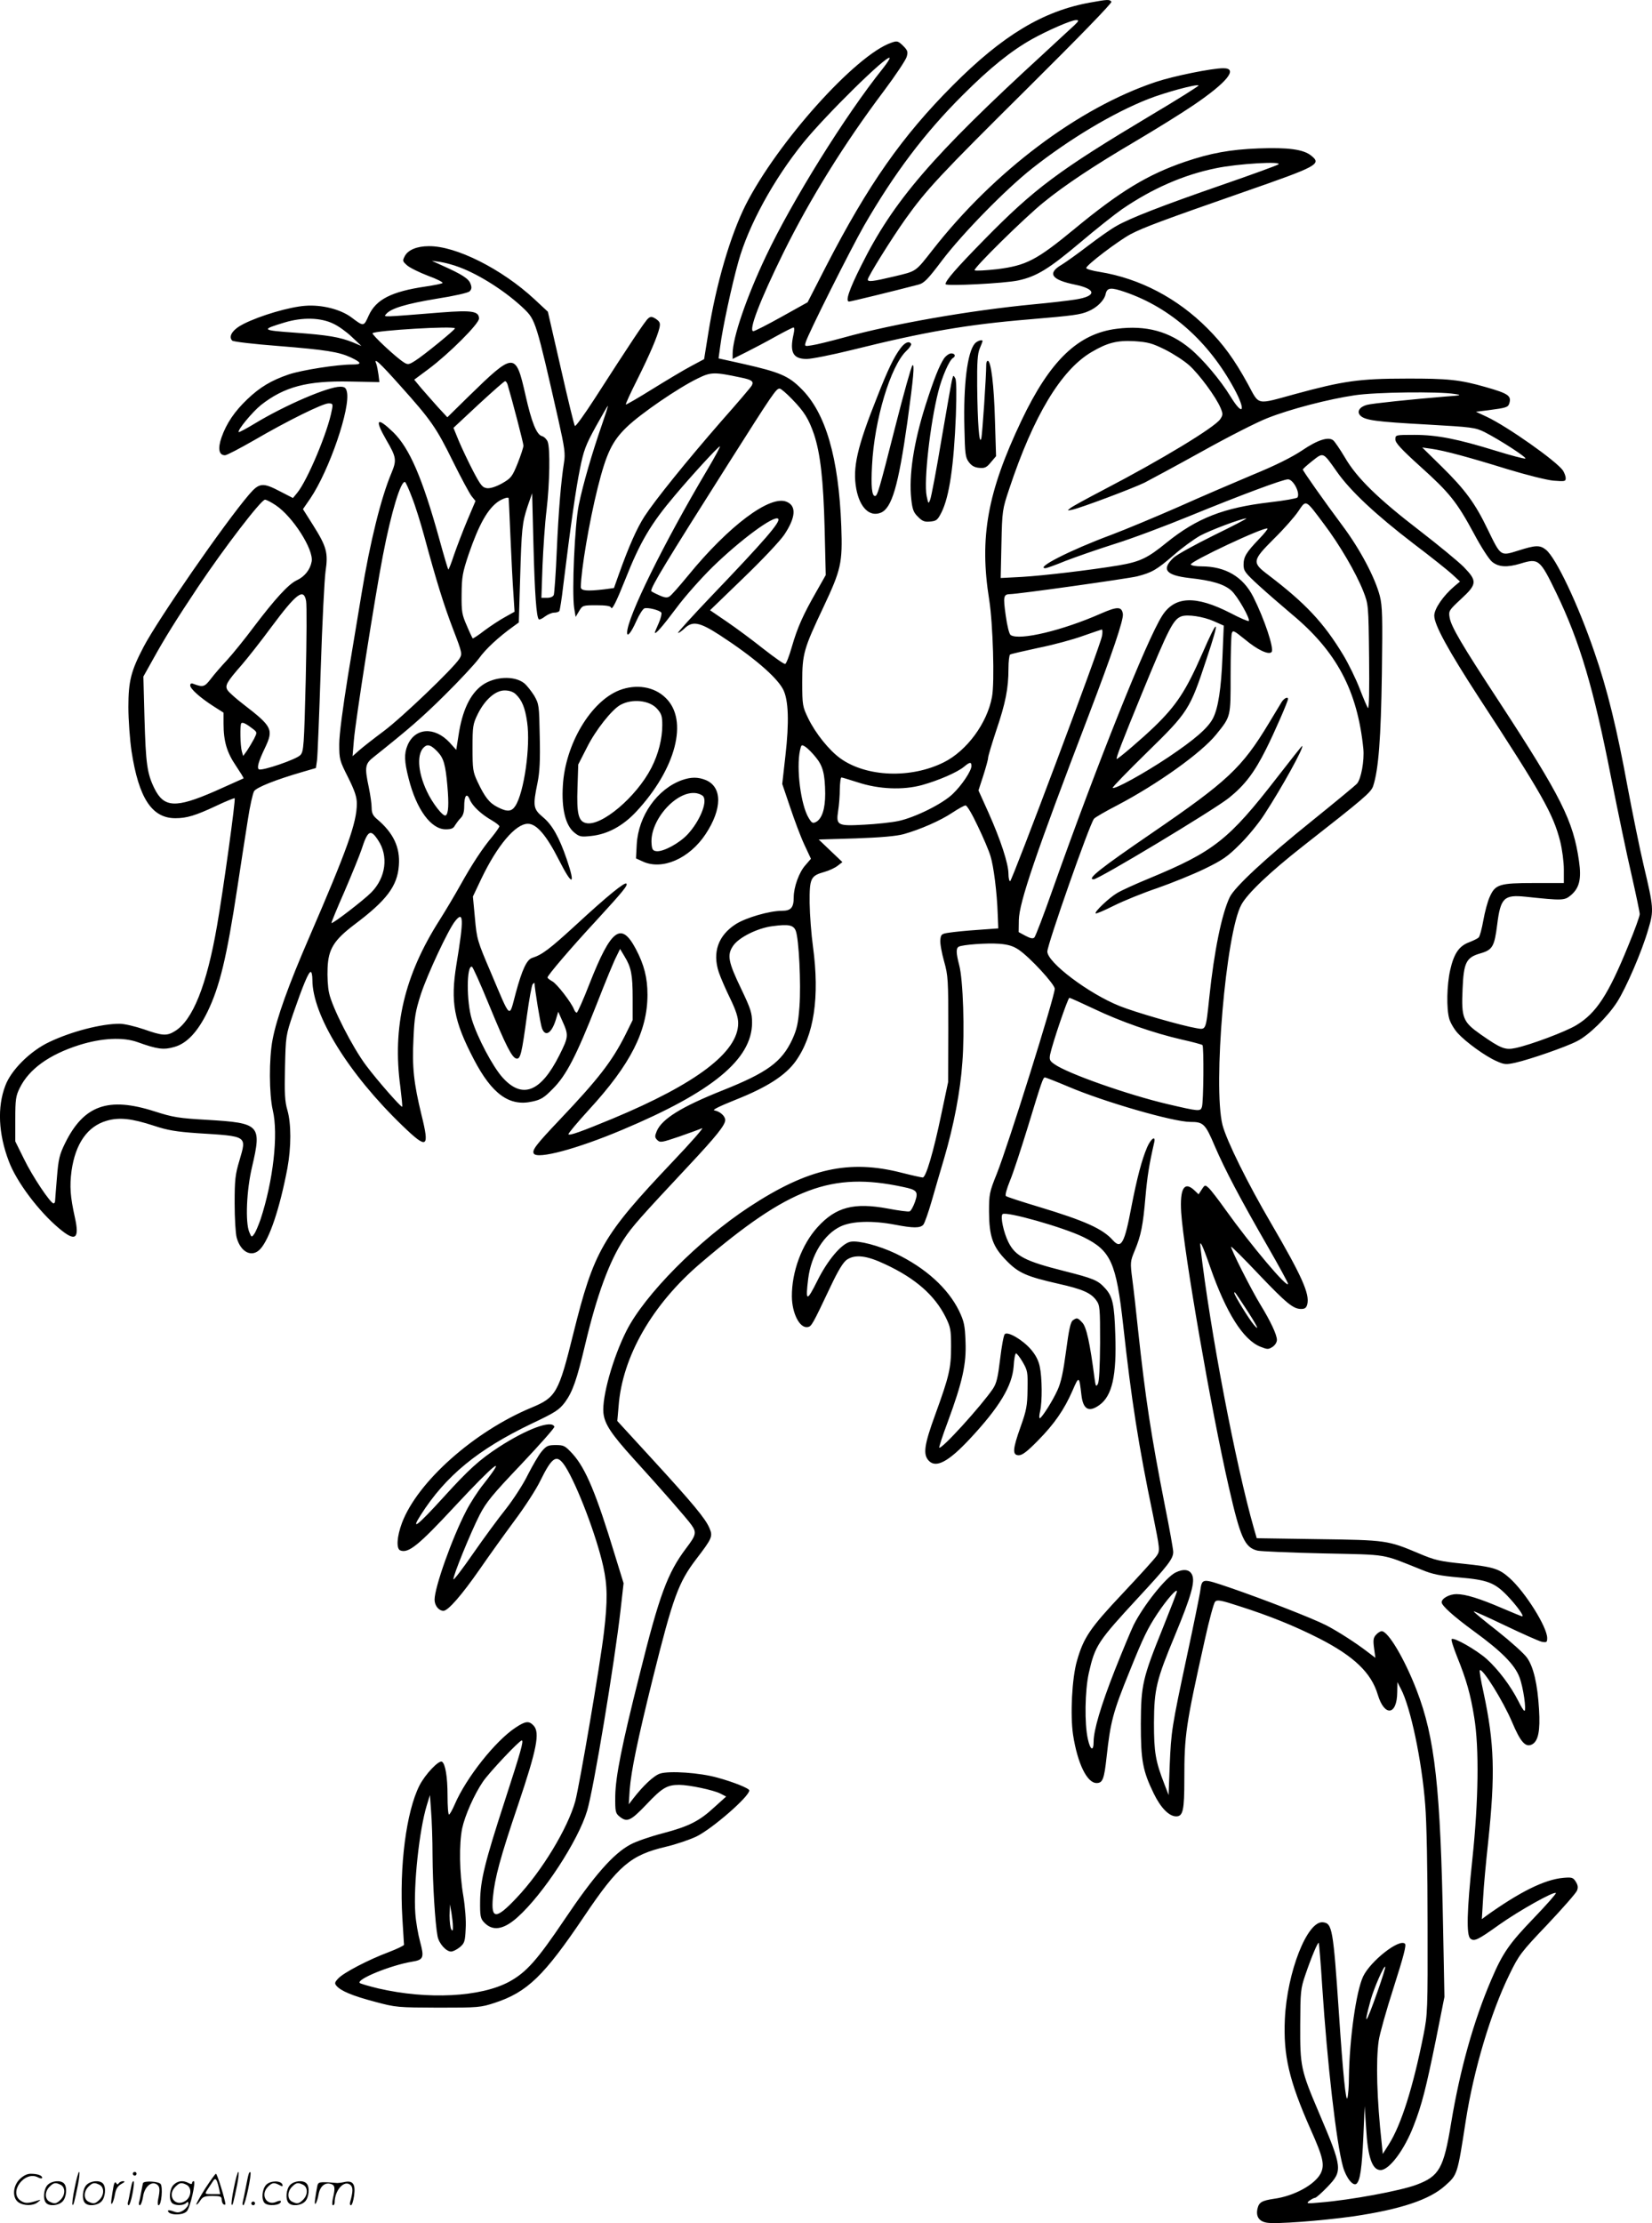 <svg version="1.0" xmlns="http://www.w3.org/2000/svg"
  viewBox="0 0 892.376 1200.481"
 preserveAspectRatio="xMidYMid meet">
<g transform="translate(-0.249,1200.839) scale(0.1,-0.1)"
fill="#000000" stroke="none">
<path d="M5893 11995 c-257 -46 -475 -178 -744 -448 -273 -274 -456 -534 -684
-976 l-100 -195 -140 -78 c-77 -43 -146 -78 -153 -78 -28 0 34 163 163 425
143 289 328 588 542 872 63 84 118 167 123 184 8 27 6 35 -19 60 -27 26 -32
28 -63 17 -192 -65 -616 -538 -788 -877 -82 -164 -159 -425 -201 -689 l-23
-143 -71 -38 c-38 -20 -133 -77 -209 -124 -77 -48 -141 -85 -143 -83 -2 2 25
62 61 133 70 140 110 235 121 282 5 25 2 32 -19 47 -22 14 -29 14 -42 3 -17
-14 -103 -144 -289 -433 -55 -85 -103 -152 -107 -148 -4 4 -38 144 -76 312
l-70 305 -73 68 c-177 164 -425 288 -570 286 -64 0 -111 -20 -129 -52 -14 -27
-14 -29 12 -52 15 -13 66 -38 113 -56 47 -17 82 -35 78 -39 -4 -4 -46 -12 -92
-19 -184 -27 -268 -70 -307 -157 -27 -60 -26 -60 -94 -9 -58 43 -159 69 -249
62 -84 -6 -242 -52 -333 -98 -58 -29 -84 -67 -61 -90 6 -6 118 -19 249 -29
260 -21 327 -32 392 -62 59 -28 61 -38 8 -38 -83 0 -274 -30 -345 -54 -93 -32
-154 -68 -223 -134 -68 -65 -112 -129 -139 -206 -21 -61 -14 -96 19 -96 10 0
80 37 157 81 180 105 371 199 402 199 23 0 25 -3 18 -36 -21 -117 -132 -380
-187 -447 l-23 -28 -68 35 c-95 50 -114 48 -169 -16 -135 -158 -493 -676 -570
-823 -68 -130 -82 -185 -82 -325 0 -69 8 -176 17 -238 39 -254 110 -362 237
-362 61 0 108 14 219 66 52 25 98 43 101 42 7 -3 -62 -500 -95 -688 -56 -324
-132 -512 -228 -570 -43 -27 -68 -25 -167 10 -47 16 -106 30 -131 30 -99 0
-259 -41 -379 -98 -103 -48 -208 -152 -239 -237 -44 -115 -37 -260 19 -407 41
-111 163 -273 274 -365 86 -72 109 -55 83 61 -25 113 -29 168 -18 252 21 147
86 240 189 270 68 20 135 13 257 -27 72 -24 119 -32 235 -40 272 -17 265 -13
226 -147 -23 -76 -26 -106 -26 -232 0 -80 5 -163 11 -185 22 -80 83 -109 127
-62 50 53 106 221 147 437 21 115 21 240 0 313 -14 48 -16 90 -13 230 4 171 4
173 45 294 51 147 82 223 94 223 5 0 9 -19 9 -43 0 -191 195 -507 488 -789
133 -128 146 -120 101 61 -41 169 -51 255 -43 411 5 117 11 149 40 240 37 111
147 346 184 393 47 60 49 16 8 -233 -33 -203 -14 -305 94 -512 98 -188 192
-256 316 -228 47 10 64 21 111 69 72 72 126 176 236 455 47 121 95 237 107
259 l20 41 24 -40 c36 -59 44 -98 44 -227 l0 -117 -41 -83 c-71 -140 -144
-235 -353 -455 -128 -135 -151 -165 -140 -183 19 -32 233 25 477 128 488 205
701 381 702 578 0 53 -7 75 -58 182 -71 147 -78 184 -45 233 30 46 133 97 213
107 88 12 114 6 126 -25 17 -43 29 -288 20 -409 -7 -93 -14 -123 -39 -178 -57
-122 -136 -179 -377 -275 -223 -89 -327 -154 -355 -220 -11 -27 -11 -34 3 -48
16 -15 24 -13 119 19 57 20 112 40 123 45 11 4 -61 -78 -160 -182 -378 -399
-424 -478 -536 -929 -79 -319 -93 -343 -226 -398 -310 -129 -615 -400 -699
-622 -28 -75 -32 -140 -9 -149 44 -17 99 28 295 239 218 234 286 287 155 120
-31 -38 -73 -104 -94 -145 -76 -146 -171 -413 -171 -480 0 -32 23 -60 48 -60
25 0 99 85 197 226 49 71 133 188 187 261 54 72 117 169 139 215 66 134 90
147 136 76 64 -102 167 -372 204 -538 23 -104 24 -185 4 -355 -20 -172 -131
-821 -155 -913 -40 -145 -179 -376 -316 -521 -112 -119 -140 -119 -129 1 10
105 39 214 137 503 100 297 118 387 83 425 -25 27 -44 25 -98 -11 -109 -72
-266 -270 -328 -414 -13 -30 -27 -55 -31 -55 -5 0 -8 46 -8 103 0 100 -12 171
-30 182 -17 10 -91 -68 -122 -129 -71 -141 -109 -434 -92 -716 5 -74 8 -139 9
-143 0 -5 -38 -23 -85 -41 -109 -41 -241 -110 -270 -141 -20 -21 -21 -27 -10
-40 24 -28 86 -54 207 -86 115 -31 124 -31 343 -32 217 0 228 1 305 26 176 58
266 145 483 467 185 275 251 331 442 376 55 13 128 38 164 55 86 42 286 216
286 249 0 11 -84 45 -172 69 -96 27 -260 38 -310 22 -34 -11 -92 -66 -146
-136 l-23 -30 5 79 c8 102 42 267 126 606 108 433 137 513 234 640 85 111 90
122 71 166 -21 51 -89 133 -310 374 l-188 205 7 80 c20 268 182 550 444 773
477 407 706 494 1092 411 77 -16 84 -25 65 -81 -9 -25 -22 -49 -29 -51 -7 -3
-59 4 -117 15 -183 34 -281 9 -380 -100 -85 -93 -140 -241 -139 -375 1 -91 42
-171 84 -165 22 3 25 8 125 219 41 87 68 131 88 145 45 30 107 23 208 -25 163
-76 266 -167 325 -284 27 -55 30 -69 30 -160 0 -116 -10 -160 -85 -366 -61
-167 -68 -218 -34 -252 39 -39 106 -3 219 118 161 172 230 287 238 393 2 38 8
70 13 70 4 0 21 -21 36 -47 26 -45 28 -55 26 -148 -1 -87 -6 -113 -37 -200
-44 -123 -46 -155 -10 -155 19 0 46 21 102 78 90 91 143 168 188 271 35 81 36
80 48 -23 9 -79 40 -96 97 -55 69 49 94 159 86 382 -5 162 -14 205 -56 250
-38 42 -63 52 -221 92 -210 53 -262 80 -300 155 -26 52 -45 139 -32 152 17 17
329 -71 437 -124 148 -73 177 -136 215 -478 44 -402 83 -650 160 -1019 38
-188 39 -196 22 -222 -9 -15 -92 -106 -184 -204 -178 -189 -212 -239 -248
-365 -27 -93 -37 -292 -21 -400 24 -154 75 -260 127 -260 33 0 41 21 54 140
21 191 34 242 125 465 74 184 97 230 149 309 52 78 106 139 106 121 0 -5 -34
-93 -75 -195 -111 -275 -119 -310 -120 -520 0 -198 10 -254 70 -377 38 -78 83
-123 121 -123 37 0 44 33 44 201 0 238 7 288 111 754 23 105 48 196 55 204 11
12 30 9 131 -24 163 -52 297 -106 433 -175 187 -96 280 -185 315 -303 36 -120
104 -112 105 13 l1 55 19 -37 c52 -98 113 -388 131 -623 8 -95 13 -356 13
-645 1 -467 0 -489 -22 -600 -56 -281 -120 -484 -186 -589 l-34 -54 -6 59
c-26 236 -32 444 -16 553 5 35 41 164 81 288 53 166 69 227 61 235 -30 30
-186 -93 -226 -176 -38 -80 -74 -337 -77 -546 0 -47 -4 -96 -8 -110 -8 -29
-24 126 -46 457 -31 457 -36 485 -86 491 -85 10 -194 -269 -206 -523 -9 -196
23 -333 139 -595 69 -154 77 -193 54 -239 -32 -60 -142 -121 -251 -136 -67
-10 -82 -19 -90 -54 -9 -41 8 -68 50 -75 46 -9 294 10 467 34 257 38 413 90
497 166 66 59 66 57 111 349 43 276 135 585 236 791 51 105 62 120 205 270 83
88 155 170 160 183 7 17 5 30 -7 49 -14 22 -21 24 -67 20 -101 -9 -234 -75
-416 -205 l-24 -18 7 115 c3 63 16 198 27 300 39 369 34 535 -25 810 -14 63
-23 116 -20 119 14 14 126 -166 174 -279 46 -109 73 -140 109 -121 33 18 44
74 37 188 -8 137 -30 232 -66 281 -16 22 -87 86 -159 143 -72 56 -130 104
-128 106 2 2 79 -33 171 -77 92 -44 180 -83 196 -87 27 -5 30 -3 30 20 0 59
-117 246 -202 323 -58 52 -88 61 -249 78 -128 13 -155 19 -240 55 -170 72
-178 73 -546 78 l-332 5 -15 52 c-98 342 -237 1069 -289 1519 -6 48 10 16 53
-108 86 -246 178 -392 271 -429 38 -15 43 -15 65 -1 14 9 24 25 24 38 0 28
-35 102 -89 190 -49 80 -164 307 -158 313 2 2 69 -64 148 -148 151 -158 187
-188 230 -188 20 0 28 6 33 25 14 56 -29 152 -194 435 -129 220 -242 449 -264
534 -52 209 18 1036 102 1189 33 61 153 175 330 314 336 263 370 292 382 327
29 88 42 259 47 606 4 308 3 364 -11 420 -26 100 -107 253 -202 380 -100 134
-214 296 -214 303 0 3 23 24 51 46 61 48 57 50 133 -58 73 -104 209 -231 411
-386 94 -71 189 -147 212 -168 l42 -39 -31 -26 c-59 -50 -108 -121 -108 -158
0 -50 76 -188 239 -439 345 -528 403 -631 441 -779 11 -44 20 -112 20 -153 l0
-73 -160 0 c-189 0 -211 -7 -241 -76 -11 -24 -26 -81 -34 -126 -8 -45 -19 -86
-25 -92 -6 -6 -29 -17 -52 -26 -54 -20 -82 -61 -102 -150 -18 -79 -21 -207 -5
-263 6 -21 26 -56 46 -78 44 -48 148 -124 210 -151 42 -19 52 -19 102 -8 76
17 273 85 332 116 63 31 165 131 217 212 48 75 134 273 168 392 31 102 29 118
-25 346 -22 93 -60 282 -86 419 -58 317 -110 531 -180 732 -88 258 -208 510
-262 553 -33 26 -56 25 -150 -5 -96 -30 -93 -32 -164 114 -68 142 -123 216
-249 340 l-105 103 50 -7 c70 -10 200 -45 410 -110 102 -31 209 -58 248 -62
62 -5 67 -4 67 13 0 11 -7 29 -15 42 -37 52 -301 238 -412 290 l-58 27 65 8
c99 13 108 16 115 36 13 42 -3 54 -130 90 -136 39 -204 46 -430 45 -249 0
-338 -13 -595 -83 -216 -59 -193 -64 -257 54 -73 133 -133 215 -218 300 -162
163 -366 270 -582 305 -40 6 -73 16 -73 21 0 16 173 147 240 183 71 37 176 76
609 227 405 141 424 151 365 198 -42 33 -124 44 -284 38 -153 -6 -257 -25
-396 -72 -202 -69 -351 -159 -599 -364 -204 -168 -259 -196 -415 -216 -63 -7
-118 -10 -123 -6 -9 9 270 284 373 367 114 93 274 199 495 329 110 65 252 153
315 196 180 122 243 199 161 199 -62 0 -269 -42 -365 -74 -419 -140 -874 -483
-1205 -906 -95 -121 -86 -115 -207 -144 -118 -28 -144 -31 -144 -17 0 15 129
222 203 326 115 161 185 236 664 711 272 270 453 456 449 463 -9 13 -20 13
-113 -4z m-88 -124 c-17 -15 -93 -86 -170 -157 -598 -548 -808 -793 -980
-1139 -67 -133 -87 -195 -66 -195 10 0 251 59 373 91 32 8 51 27 130 132 111
146 343 383 486 496 202 159 437 300 628 375 89 35 262 82 271 73 2 -3 -114
-76 -259 -162 -498 -298 -626 -393 -899 -671 -153 -156 -209 -221 -209 -240 0
-12 319 4 393 20 100 22 165 62 336 206 85 72 186 152 225 179 162 111 333
186 507 221 118 25 367 39 336 20 -10 -6 -146 -56 -303 -110 -326 -113 -496
-179 -571 -222 -29 -16 -97 -64 -152 -106 -55 -42 -120 -89 -145 -104 -78 -46
-54 -81 75 -107 115 -24 116 -62 1 -80 -37 -6 -139 -18 -227 -26 -343 -33
-758 -105 -1027 -180 -70 -19 -146 -38 -169 -41 -40 -7 -41 -6 -34 17 12 43
242 501 315 629 163 282 326 499 534 706 145 145 259 237 373 301 86 48 213
103 238 103 17 0 16 -4 -10 -29z m-1034 -233 c-204 -255 -490 -715 -631 -1013
-105 -221 -180 -440 -180 -526 l0 -29 72 36 c40 20 112 58 160 85 49 27 92 49
97 49 5 0 5 -16 0 -37 -22 -97 -3 -133 71 -133 26 0 137 22 246 49 394 98 620
137 959 165 236 20 273 25 315 43 47 19 88 59 95 94 8 35 28 37 106 10 244
-84 449 -265 588 -521 66 -121 49 -155 -20 -42 -53 87 -150 202 -218 258 -112
93 -237 127 -396 107 -209 -26 -361 -172 -515 -496 -184 -387 -228 -631 -174
-968 20 -126 30 -446 15 -524 -26 -142 -136 -291 -260 -353 -178 -89 -418 -80
-559 21 -61 44 -135 136 -174 217 -30 62 -32 70 -32 195 0 153 8 180 115 406
95 202 103 237 96 434 -14 374 -85 616 -218 746 -68 68 -116 88 -310 132
l-135 30 9 66 c12 95 62 328 98 456 54 195 190 444 351 643 120 148 450 473
466 458 3 -3 -14 -29 -37 -58z m-2286 -1073 c110 -41 253 -133 348 -224 62
-60 66 -71 186 -601 34 -152 38 -182 30 -230 -16 -102 -29 -254 -39 -476 -5
-122 -13 -229 -16 -238 -4 -10 -18 -16 -37 -16 l-30 0 6 173 c4 94 13 231 22
302 17 146 20 331 6 368 -5 13 -19 27 -30 30 -30 7 -57 75 -90 222 -53 234
-60 234 -309 -9 l-113 -111 -51 55 c-27 30 -67 76 -89 101 l-39 47 78 58 c111
83 272 244 272 272 0 40 -38 46 -205 33 -326 -26 -311 -26 -297 -9 25 31 109
56 272 83 96 15 171 32 179 40 11 11 13 21 5 41 -9 27 -46 51 -154 99 l-55 25
45 -6 c25 -4 72 -16 105 -29z m-681 -305 c26 -12 71 -44 99 -71 l52 -49 -45
19 c-71 29 -136 40 -315 53 -182 13 -184 16 -55 55 96 29 195 27 264 -7z m656
-25 c0 -8 -173 -149 -214 -174 -34 -22 -41 -23 -61 -10 -40 24 -176 151 -170
158 15 15 445 41 445 26z m3835 -114 c44 -22 103 -60 131 -85 53 -47 145 -171
170 -231 13 -31 13 -38 -2 -60 -29 -44 -318 -219 -629 -381 -88 -46 -169 -90
-180 -99 -19 -15 -19 -15 10 -9 50 11 326 115 390 146 33 17 174 93 313 170
138 77 297 158 352 179 121 48 328 102 471 123 112 17 453 21 539 7 41 -6 37
-8 -50 -14 -181 -15 -395 -37 -424 -45 -40 -11 -56 -37 -35 -58 26 -25 83 -33
358 -48 246 -14 262 -16 313 -41 84 -43 232 -139 220 -143 -6 -2 -78 17 -159
42 -207 64 -318 86 -440 86 -103 0 -103 0 -103 -25 0 -18 31 -52 135 -146 158
-142 197 -191 290 -363 37 -70 81 -138 97 -151 35 -29 81 -32 154 -10 98 30
105 24 194 -160 126 -261 201 -514 295 -994 37 -185 86 -422 111 -528 24 -106
44 -201 44 -211 0 -11 -27 -86 -61 -168 -109 -268 -174 -367 -282 -432 -58
-35 -247 -106 -328 -123 -56 -12 -79 -3 -189 74 -95 67 -104 88 -97 244 6 143
19 171 96 193 66 19 76 37 91 155 18 145 37 163 153 151 200 -21 210 -21 245
8 46 39 58 88 44 184 -31 218 -95 346 -432 862 -202 308 -259 405 -267 454 -6
36 -3 39 62 100 87 80 88 97 14 173 -30 30 -137 118 -238 196 -224 172 -339
284 -403 394 -26 44 -55 86 -63 93 -26 22 -85 3 -169 -54 -54 -36 -143 -81
-263 -130 -100 -42 -282 -120 -405 -175 -123 -54 -286 -122 -363 -151 -221
-82 -413 -180 -355 -180 5 0 54 17 107 39 54 21 172 62 263 91 91 28 275 97
409 152 276 113 504 198 531 198 28 0 67 -73 51 -98 -3 -5 -70 -17 -149 -26
-249 -29 -393 -85 -557 -217 -104 -85 -144 -104 -261 -124 -151 -25 -403 -55
-522 -62 l-114 -6 4 184 c4 181 5 186 42 297 131 395 281 644 446 740 85 50
137 63 230 58 74 -5 96 -11 165 -45z m-4130 -196 c165 -184 194 -225 284 -408
44 -89 90 -174 101 -188 l21 -26 -44 -104 c-24 -57 -56 -141 -72 -187 -15 -46
-29 -81 -31 -79 -2 2 -24 75 -48 163 -92 332 -161 491 -248 577 -90 87 -104
73 -39 -40 55 -94 57 -109 28 -179 -56 -132 -116 -375 -161 -649 -14 -82 -46
-280 -73 -440 -29 -181 -48 -322 -48 -375 0 -82 2 -89 48 -180 36 -72 47 -106
47 -141 0 -103 -52 -248 -258 -724 -111 -256 -175 -434 -197 -550 -20 -103
-19 -295 1 -382 31 -130 2 -382 -66 -589 -12 -34 -27 -70 -35 -80 -13 -18 -14
-18 -26 11 -22 53 -15 226 15 352 53 227 43 237 -240 254 -158 9 -187 14 -287
46 -250 80 -382 33 -483 -172 -30 -61 -36 -85 -44 -185 -5 -63 -10 -121 -10
-127 0 -7 -4 -13 -8 -13 -17 0 -115 147 -160 240 l-47 95 0 120 c0 106 3 126
24 168 50 102 158 180 321 232 121 38 236 44 315 16 108 -39 142 -43 200 -26
67 19 125 81 178 189 66 136 104 292 162 674 19 125 44 288 56 362 11 74 27
144 34 156 14 21 117 62 262 104 l72 21 6 42 c3 23 12 245 20 492 8 248 20
485 26 528 15 100 6 133 -67 249 l-55 87 40 58 c102 151 219 491 197 577 -5
21 -13 26 -36 26 -66 0 -298 -100 -460 -198 -46 -28 -86 -49 -88 -47 -9 9 74
109 120 146 126 99 250 132 482 127 l158 -3 -5 40 c-3 22 -8 48 -12 59 -16 37
15 10 130 -119z m1838 45 c60 -12 73 -21 60 -44 -4 -8 -78 -95 -165 -193 -189
-217 -356 -424 -414 -513 -42 -65 -85 -163 -138 -311 l-27 -76 -52 -7 c-94
-11 -127 -8 -127 12 1 91 45 352 91 536 47 187 78 252 157 328 74 72 280 213
384 263 71 35 89 35 231 5z m-1259 -37 c27 -91 86 -318 86 -331 0 -9 -14 -52
-31 -95 -29 -72 -36 -81 -83 -108 -32 -18 -62 -28 -81 -27 -26 3 -35 13 -77
93 -26 50 -60 122 -77 162 l-29 71 135 126 c75 69 139 126 144 126 4 0 10 -8
13 -17z m1537 -80 c67 -69 90 -107 119 -191 34 -104 50 -242 57 -508 l6 -251
-51 -90 c-71 -124 -102 -193 -132 -297 -14 -49 -30 -91 -36 -93 -6 -2 -58 35
-117 81 -59 47 -148 113 -198 147 l-91 62 180 174 c100 96 198 200 221 234 62
93 67 156 12 178 -89 37 -312 -130 -531 -398 -47 -57 -92 -109 -102 -114 -12
-8 -27 -6 -57 8 -23 10 -41 20 -41 22 0 24 80 156 414 683 246 388 261 410
280 410 7 0 37 -26 67 -57z m-1027 -138 c-52 -149 -103 -324 -125 -433 -22
-106 -38 -469 -25 -557 l8 -48 19 32 c18 30 20 31 93 31 51 0 76 -4 79 -12 5
-17 27 26 77 151 80 203 139 302 268 454 89 106 231 261 243 265 5 2 -25 -54
-67 -125 -238 -401 -434 -800 -434 -881 0 -27 23 2 50 63 15 34 35 65 43 68
18 7 84 -10 92 -23 3 -5 -3 -31 -14 -56 -12 -26 -21 -49 -21 -51 0 -15 42 33
116 132 45 61 133 160 195 221 153 149 334 282 355 261 15 -15 -70 -114 -364
-421 -100 -105 -179 -192 -177 -195 3 -2 18 8 33 22 45 44 82 37 192 -34 180
-117 308 -226 343 -294 29 -57 33 -176 12 -359 l-17 -151 42 -124 c23 -69 57
-160 77 -203 l36 -77 -31 -36 c-33 -37 -62 -117 -62 -172 0 -56 -15 -73 -64
-73 -67 0 -194 -37 -249 -72 -95 -61 -127 -152 -92 -259 10 -30 38 -94 62
-143 31 -64 43 -102 43 -133 0 -156 -226 -327 -680 -516 -174 -72 -229 -91
-237 -84 -3 3 47 63 111 133 225 245 316 425 316 621 0 91 -18 162 -63 247
-79 149 -133 109 -249 -185 -34 -88 -66 -159 -70 -159 -5 0 -11 8 -15 18 -13
35 -92 138 -117 151 -14 8 -26 17 -26 21 0 11 124 157 265 309 145 158 170
189 161 198 -9 9 -101 -65 -271 -222 -145 -133 -184 -162 -237 -179 -30 -9
-55 -63 -89 -188 -38 -141 -24 -153 -136 111 -72 168 -75 179 -85 291 l-11
117 45 95 c86 180 185 298 252 298 47 0 100 -62 168 -196 72 -142 91 -140 42
4 -41 120 -79 187 -129 228 -52 44 -55 59 -29 185 12 59 15 122 12 251 -3 168
-4 174 -30 220 -16 25 -40 56 -54 67 -53 42 -160 37 -227 -11 -65 -47 -108
-137 -128 -273 l-12 -76 -36 40 c-81 87 -187 80 -227 -15 -19 -45 -18 -87 6
-180 42 -167 121 -274 200 -274 30 0 42 5 50 21 7 11 20 29 31 40 13 13 19 33
19 62 0 59 14 77 30 38 14 -35 62 -80 120 -113 22 -13 40 -27 40 -32 0 -4 -17
-29 -38 -55 -53 -63 -109 -148 -172 -261 -29 -52 -80 -138 -113 -190 -190
-298 -256 -577 -212 -900 7 -57 12 -106 10 -108 -5 -5 -133 140 -195 223 -73
97 -184 314 -200 392 -7 30 -10 90 -8 133 4 104 34 152 148 238 170 128 229
205 237 316 8 99 -30 178 -120 253 -20 17 -27 32 -27 60 0 21 -7 69 -15 108
-24 113 -21 129 28 167 188 150 258 210 382 333 78 77 161 166 184 197 37 52
105 115 187 174 l29 21 7 234 c8 275 11 304 41 395 l24 69 7 -275 c7 -268 16
-393 29 -406 3 -3 18 3 33 15 15 11 37 21 50 21 12 0 25 4 28 9 3 5 13 66 21
137 40 325 68 522 90 629 20 101 31 130 86 230 35 63 64 113 65 112 2 -1 -13
-47 -32 -102z m-1026 -393 c17 -42 47 -138 67 -212 64 -237 105 -369 156 -502
49 -127 49 -131 33 -157 -34 -53 -312 -319 -409 -391 -55 -41 -115 -88 -134
-105 l-34 -30 7 85 c8 103 115 784 157 1000 45 234 98 408 120 395 4 -3 21
-40 37 -83z m522 -4 c1 -2 5 -97 10 -213 5 -115 12 -253 16 -305 l6 -95 -50
-28 c-28 -15 -78 -48 -112 -73 -33 -26 -63 -45 -64 -43 -2 2 -17 33 -32 69
-26 59 -29 75 -28 170 1 94 5 116 38 215 56 163 104 248 163 287 24 15 52 24
53 16z m-1258 -38 c92 -61 206 -240 194 -304 -8 -44 -38 -82 -82 -102 -44 -21
-116 -100 -229 -249 -49 -66 -115 -147 -145 -180 -31 -33 -71 -79 -89 -103
-34 -44 -42 -46 -95 -26 -10 4 -16 1 -16 -9 0 -18 52 -65 125 -112 l55 -35 0
-59 c0 -96 18 -156 67 -228 24 -36 43 -66 41 -68 -2 -1 -71 -32 -154 -69 -213
-93 -276 -90 -328 16 -39 80 -46 133 -53 378 l-6 225 52 93 c63 114 126 215
244 392 142 212 340 470 361 470 7 0 33 -13 58 -30z m5662 -101 c84 -111 173
-263 213 -364 27 -70 28 -71 31 -355 2 -174 0 -281 -6 -275 -5 6 -25 53 -45
105 -20 52 -60 134 -89 182 -106 175 -204 279 -405 432 -89 67 -87 77 32 196
53 52 112 119 131 148 43 63 37 66 138 -69z m-596 -62 c-103 -51 -201 -105
-217 -121 -66 -63 -41 -94 86 -109 122 -13 187 -33 226 -67 33 -28 105 -155
95 -165 -3 -3 -48 16 -99 43 -188 96 -301 92 -369 -15 -83 -130 -351 -800
-591 -1477 -48 -137 -93 -254 -99 -260 -8 -8 -21 -5 -48 9 l-37 20 1 65 c2 95
90 355 377 1105 127 333 190 518 185 548 -6 41 -30 41 -119 2 -206 -91 -439
-147 -487 -116 -8 5 -19 49 -27 107 -14 100 -12 113 22 114 45 0 639 84 688
96 81 21 105 35 198 115 44 39 108 85 141 104 55 30 225 94 251 94 6 0 -74
-42 -177 -92z m245 -20 c-68 -71 -83 -95 -83 -138 0 -34 8 -44 83 -113 45 -41
125 -110 177 -154 242 -201 355 -412 387 -727 6 -64 -12 -162 -34 -188 -10
-11 -119 -101 -243 -201 -250 -201 -419 -358 -445 -413 -43 -90 -84 -291 -110
-539 -19 -180 -17 -177 -69 -168 -78 13 -329 85 -416 120 -167 67 -390 235
-390 294 0 38 228 688 252 717 5 7 62 40 126 73 219 115 454 283 534 382 80
99 78 93 78 319 0 112 3 214 6 226 6 20 10 18 72 -32 67 -56 127 -84 143 -68
16 16 -38 178 -99 299 -55 108 -150 164 -280 164 -28 0 -54 4 -57 10 -9 14
401 207 414 194 3 -2 -18 -28 -46 -57z m-5147 -334 c4 -20 3 -211 -2 -424 -9
-360 -11 -389 -29 -408 -20 -23 -208 -87 -224 -77 -12 8 -2 43 33 116 47 99
39 115 -114 233 -42 32 -81 67 -88 78 -16 25 -6 43 78 139 31 36 102 126 158
202 137 184 175 212 188 141z m4903 -109 l54 -24 -7 -168 c-7 -173 -23 -277
-51 -332 -27 -53 -99 -115 -242 -211 -132 -88 -290 -175 -300 -165 -3 3 81 89
187 193 221 216 230 230 319 500 76 226 67 237 -23 30 -87 -199 -139 -278
-258 -393 -65 -63 -195 -174 -203 -174 -7 0 31 98 136 354 146 355 169 399
213 416 33 12 118 -1 175 -26z m-604 -81 c-9 -54 -486 -1323 -496 -1323 -5 0
-9 18 -9 39 0 55 -42 183 -107 329 l-55 122 26 80 c14 44 26 87 26 96 0 9 20
75 44 148 50 147 66 227 66 333 0 39 4 74 9 77 5 3 74 19 153 36 80 16 187 45
239 64 52 18 98 34 103 35 4 0 5 -16 1 -36z m-3167 -313 c34 -32 51 -73 62
-152 19 -130 -17 -381 -64 -452 -20 -31 -44 -33 -96 -6 -44 22 -69 54 -108
137 -25 53 -27 68 -27 183 0 116 2 129 28 182 38 77 95 128 145 128 25 0 46
-7 60 -20z m-1419 -188 c23 -18 23 -19 6 -53 -10 -19 -27 -47 -38 -64 l-21
-29 -7 24 c-9 32 -11 145 -3 153 7 7 27 -3 63 -31z m998 -124 c32 -34 42 -69
52 -182 9 -101 6 -152 -9 -161 -14 -8 -72 66 -102 131 -51 108 -55 208 -11
241 18 14 37 6 70 -29z m2043 -30 c38 -46 49 -91 50 -196 0 -81 -17 -134 -49
-152 -18 -9 -23 -7 -40 21 -43 70 -68 269 -47 366 7 31 8 32 30 18 13 -9 38
-34 56 -57z m840 -46 c0 -26 -51 -103 -101 -151 -56 -54 -204 -127 -293 -146
-38 -8 -122 -17 -185 -20 -145 -8 -153 -4 -141 75 5 30 9 83 9 118 1 34 4 62
9 62 4 0 43 -12 87 -26 115 -38 245 -43 348 -15 90 25 191 69 227 99 31 26 40
27 40 4z m34 -324 c30 -62 61 -135 69 -163 17 -54 35 -195 39 -315 l3 -75
-110 -8 c-60 -4 -130 -11 -155 -15 -42 -6 -45 -9 -48 -39 -2 -18 7 -69 20
-115 22 -78 23 -100 23 -368 l-1 -285 -37 -175 c-43 -206 -83 -340 -100 -340
-7 0 -57 11 -112 25 -287 74 -508 24 -825 -184 -273 -179 -566 -475 -664 -670
-73 -145 -132 -355 -124 -442 6 -60 41 -113 164 -249 151 -166 289 -324 312
-357 28 -40 25 -54 -29 -125 -101 -134 -145 -253 -252 -684 -96 -380 -129
-549 -131 -652 -1 -87 1 -95 23 -113 41 -33 60 -24 146 66 84 89 111 105 176
105 54 0 186 -28 223 -47 l31 -16 -62 -56 c-83 -77 -139 -105 -279 -142 -66
-17 -145 -44 -176 -61 -92 -49 -196 -167 -356 -405 -149 -221 -206 -285 -299
-336 -154 -83 -440 -98 -708 -36 -49 12 -94 25 -99 29 -20 20 167 96 281 115
63 10 68 21 45 107 -11 40 -23 109 -26 153 -11 151 21 451 62 585 l17 55 6
-85 c4 -47 8 -157 8 -245 1 -153 14 -364 27 -432 7 -39 46 -83 73 -83 11 0 32
11 48 24 25 21 28 32 31 99 3 44 -3 118 -13 179 -21 122 -23 279 -6 363 15 70
65 183 112 252 33 49 197 223 210 223 12 0 -7 -65 -91 -324 -110 -338 -132
-431 -134 -542 -1 -79 2 -95 19 -114 47 -52 106 -44 184 26 139 125 327 413
375 574 35 116 148 797 181 1087 l16 142 -46 149 c-101 333 -158 470 -229 549
-41 44 -47 48 -91 48 -42 0 -51 -4 -77 -35 -16 -19 -49 -76 -74 -125 -24 -50
-78 -133 -118 -184 -41 -51 -121 -160 -178 -242 -56 -81 -104 -144 -106 -139
-5 13 92 251 141 347 36 70 69 110 225 274 100 106 181 197 179 203 -13 38
-147 -11 -300 -110 -104 -68 -161 -119 -299 -271 -141 -155 -179 -184 -123
-96 135 212 308 354 600 494 129 61 148 74 180 116 41 57 63 119 109 313 63
265 129 445 208 566 45 69 91 120 351 398 148 158 197 219 197 246 0 22 -29
47 -58 52 -15 2 23 21 115 58 169 67 268 131 323 207 100 140 131 346 94 620
-9 65 -17 170 -18 234 -1 135 5 148 80 169 25 7 57 22 71 33 l26 20 -64 61
-64 61 200 6 c137 5 218 12 259 23 89 25 199 73 263 116 32 21 64 39 71 39 8
1 37 -49 66 -111z m-3239 -77 c57 -85 42 -201 -36 -281 -39 -40 -210 -172
-216 -166 -2 1 30 79 71 172 40 93 81 194 91 224 34 105 49 114 90 51z m3460
-591 c62 -42 195 -187 195 -211 0 -42 -251 -843 -313 -999 -40 -99 -42 -111
-42 -205 1 -135 20 -189 94 -264 65 -67 109 -86 281 -125 129 -29 175 -49 204
-89 20 -27 21 -42 21 -230 -1 -130 -5 -209 -12 -222 -10 -17 -12 -13 -18 30
-25 193 -44 278 -66 301 -26 28 -29 28 -52 12 -12 -10 -21 -52 -36 -166 -15
-112 -27 -169 -46 -210 -27 -60 -86 -152 -96 -152 -4 0 -3 17 2 38 12 52 11
181 -2 241 -7 34 -23 64 -49 94 -46 52 -124 97 -140 81 -6 -6 -17 -66 -25
-134 -12 -99 -19 -131 -39 -161 -60 -89 -278 -330 -290 -318 -2 2 18 65 46
139 80 217 101 313 96 433 -3 89 -8 110 -35 167 -60 122 -181 232 -344 310
-89 42 -199 71 -242 63 -48 -9 -124 -99 -180 -212 -57 -114 -64 -112 -49 11
16 130 86 242 176 284 62 29 172 32 293 9 98 -19 137 -19 153 0 7 8 27 65 45
127 18 62 48 167 68 233 52 178 87 359 98 518 13 167 4 445 -17 523 -17 66
-18 91 -3 100 19 11 152 21 219 16 49 -4 75 -12 105 -32z m-2862 -295 c93
-226 125 -288 149 -293 22 -4 29 27 57 233 12 88 26 164 31 169 6 6 10 8 10 5
0 -27 32 -223 40 -243 18 -49 52 -28 75 46 l13 43 20 -45 c37 -82 37 -88 -14
-190 -100 -199 -200 -239 -307 -120 -53 59 -136 216 -166 314 -29 95 -29 294
1 284 5 -2 46 -93 91 -203z m3268 -24 c144 -69 322 -131 474 -166 59 -13 110
-27 113 -30 8 -8 6 -308 -3 -334 -8 -25 -14 -25 -185 15 -213 50 -541 165
-612 216 -25 17 -28 25 -23 52 13 62 96 306 104 306 5 0 64 -27 132 -59z
m-139 -420 c194 -83 569 -191 660 -191 71 0 81 -9 133 -132 55 -127 134 -278
289 -547 58 -101 106 -189 106 -195 0 -30 -202 210 -337 399 -39 55 -80 108
-91 118 -20 18 -21 18 -38 -8 l-17 -26 -22 21 c-55 52 -80 12 -72 -119 14
-213 162 -1068 258 -1486 62 -271 85 -323 154 -340 17 -4 176 -11 355 -15 361
-8 310 0 531 -88 60 -25 101 -33 204 -42 153 -13 191 -28 259 -98 49 -51 94
-112 81 -112 -3 0 -52 20 -108 44 -121 52 -197 76 -247 76 -38 0 -80 -23 -80
-44 0 -18 63 -75 175 -157 150 -109 220 -181 245 -247 21 -54 39 -182 27 -182
-4 0 -19 24 -33 53 -41 81 -108 170 -171 227 -57 50 -178 119 -189 107 -4 -3
10 -46 29 -94 51 -126 73 -204 93 -329 27 -164 23 -453 -10 -764 -30 -283 -33
-411 -11 -430 21 -17 40 -8 156 75 106 75 296 182 306 171 3 -3 -50 -63 -118
-134 -133 -138 -169 -189 -230 -332 -96 -223 -170 -487 -218 -777 -40 -244
-64 -286 -186 -332 -87 -33 -358 -83 -520 -96 -74 -7 -78 -6 -60 9 11 8 25 16
31 16 6 0 36 27 67 59 83 87 82 100 -46 401 -98 230 -102 250 -101 475 1 180
2 194 28 270 32 94 67 177 72 172 2 -2 11 -109 19 -238 27 -411 76 -843 112
-971 17 -61 56 -109 74 -91 19 19 28 83 36 252 l7 166 8 -118 c9 -159 33 -227
78 -227 47 0 129 109 179 240 44 112 67 204 120 464 l46 231 -7 365 c-14 762
-44 1035 -143 1291 -65 169 -154 319 -189 319 -7 0 -21 -9 -30 -19 -15 -16
-17 -29 -11 -73 l7 -52 -38 29 c-70 54 -168 116 -228 147 -77 39 -342 142
-520 203 -154 52 -150 53 -161 -24 -4 -25 -35 -179 -70 -341 -84 -393 -86
-410 -94 -595 l-6 -160 -23 60 c-48 123 -56 172 -56 330 1 183 13 231 114 474
87 210 109 288 92 325 -13 30 -47 34 -91 12 -53 -28 -171 -176 -225 -283 -14
-29 -60 -139 -102 -245 -75 -191 -114 -323 -114 -385 0 -54 -18 -46 -31 14
-19 83 -16 262 5 357 34 149 48 170 266 406 163 176 190 211 190 248 0 13 -20
126 -45 250 -75 381 -105 579 -145 949 -10 98 -24 221 -31 273 -12 92 -11 97
13 155 34 81 45 137 58 290 10 112 20 175 47 293 10 41 -17 23 -38 -25 -29
-68 -55 -167 -85 -322 -37 -197 -55 -230 -100 -180 -55 62 -151 105 -399 180
-93 28 -174 54 -179 59 -5 5 5 40 22 82 17 40 60 172 97 292 76 250 82 266 92
266 5 0 61 -22 125 -49z m956 -1192 c65 -99 83 -136 47 -94 -27 32 -105 159
-105 171 0 11 4 5 58 -77z m-4279 -3344 c1 -23 -2 -26 -9 -15 -5 8 -9 42 -9
75 l2 60 8 -45 c4 -25 8 -58 8 -75z m4995 -350 c-64 -182 -80 -201 -37 -45 18
64 71 185 78 178 3 -2 -16 -62 -41 -133z M5268 10153 c-40 -47 -62 -221 -56
-455 3 -140 5 -160 24 -185 15 -20 31 -29 56 -31 30 -3 40 2 63 30 l28 33 -6
195 c-5 187 -21 320 -39 320 -4 0 -8 -9 -8 -19 0 -64 -21 -380 -27 -401 -11
-38 -20 87 -22 283 -1 129 2 176 14 204 8 19 15 37 15 39 0 11 -29 2 -42 -13z
M4867 10128 c-35 -46 -69 -117 -125 -260 -110 -275 -135 -386 -114 -500 19
-101 72 -153 133 -128 59 25 94 143 143 490 33 239 40 318 27 305 -6 -6 -47
-152 -91 -325 -90 -354 -98 -380 -111 -380 -17 0 -22 53 -16 164 12 246 100
539 186 620 17 16 28 33 25 38 -11 17 -34 7 -57 -24z M5102 10073 c-26 -40
-54 -109 -101 -256 -63 -200 -90 -375 -76 -504 6 -55 12 -72 36 -95 23 -24 36
-29 66 -26 34 3 40 8 61 49 43 86 67 253 78 526 4 117 3 186 -3 198 -10 18
-11 18 -16 -1 -4 -10 -29 -156 -58 -324 -28 -168 -56 -316 -62 -330 -9 -24
-10 -23 -19 20 -16 82 19 391 63 564 20 79 59 169 79 181 17 10 11 25 -9 25
-11 0 -28 -12 -39 -27z M3348 8281 c-155 -61 -292 -292 -305 -514 -8 -125 14
-214 60 -253 29 -24 37 -26 92 -20 88 9 171 53 244 131 215 231 284 495 159
615 -62 61 -159 76 -250 41z m204 -100 c24 -27 28 -40 28 -89 0 -73 -21 -156
-59 -230 -81 -158 -272 -319 -354 -298 -40 10 -50 51 -45 191 l4 125 48 94
c46 92 134 203 180 228 64 35 157 25 198 -21z M3687 7796 c-134 -48 -236 -192
-245 -347 l-4 -76 35 -16 c105 -50 253 14 341 147 90 136 91 254 1 292 -42 17
-79 17 -128 0z m115 -89 c22 -32 -20 -133 -84 -203 -45 -49 -134 -97 -170 -92
-19 2 -24 10 -26 41 -10 126 136 290 243 272 16 -3 33 -11 37 -18z M6926 8218
c-8 -13 -39 -65 -70 -116 -145 -240 -222 -312 -631 -592 -279 -191 -354 -250
-315 -250 27 0 645 372 730 439 86 69 138 137 201 263 45 89 119 259 119 272
0 14 -21 4 -34 -16z M6901 7810 c-261 -337 -341 -400 -691 -545 -73 -30 -150
-65 -173 -79 -44 -26 -124 -102 -116 -110 3 -3 47 16 99 42 52 26 158 69 235
95 77 27 191 73 253 103 97 47 125 66 191 132 43 42 103 115 133 162 96 147
219 370 204 370 -2 0 -63 -77 -135 -170z M406 194 c-10 -47 -15 -88 -12 -91 5
-6 9 7 30 110 7 37 10 67 6 67 -4 0 -15 -39 -24 -86z M720 270 c0 -5 5 -10 10
-10 6 0 10 5 10 10 0 6 -4 10 -10 10 -5 0 -10 -4 -10 -10z M1266 194 c-10 -47
-15 -88 -12 -91 5 -6 9 7 30 110 7 37 10 67 6 67 -4 0 -15 -39 -24 -86z M1346
269 c-3 -8 -10 -41 -16 -74 -6 -33 -14 -68 -16 -77 -3 -10 -1 -18 3 -18 10 0
46 171 38 178 -2 3 -7 -1 -9 -9z M109 241 c-38 -38 -41 -101 -7 -125 29 -20
79 -20 104 0 18 14 18 15 1 10 -53 -17 -69 -17 -92 -2 -69 45 21 166 94 126
12 -6 21 -7 21 -1 0 12 -25 21 -62 21 -19 0 -39 -10 -59 -29z M1110 189 c-28
-45 -49 -83 -47 -85 2 -3 12 7 21 21 14 21 24 25 66 25 43 0 50 -3 50 -19 0
-11 5 -23 10 -26 6 -3 10 -3 10 1 0 20 -44 164 -51 164 -4 0 -30 -37 -59 -81z
m75 4 l7 -33 -42 0 c-42 0 -42 0 -28 23 8 12 21 32 29 44 15 25 22 18 34 -34z
M260 210 c-22 -22 -27 -79 -8 -98 19 -19 66 -14 88 8 22 22 27 79 8 98 -19 19
-66 14 -88 -8z m71 0 c25 -14 25 -54 -1 -80 -23 -23 -33 -24 -61 -10 -25 14
-25 54 1 80 23 23 33 24 61 10z M470 210 c-22 -22 -27 -79 -8 -98 19 -19 66
-14 88 8 22 22 27 79 8 98 -19 19 -66 14 -88 -8z m71 0 c25 -14 25 -54 -1 -80
-23 -23 -33 -24 -61 -10 -25 14 -25 54 1 80 23 23 33 24 61 10z M616 204 c-3
-16 -8 -47 -11 -69 -8 -51 10 -26 19 27 5 27 15 42 34 53 18 10 22 14 10 15
-9 0 -20 -5 -24 -11 -5 -8 -9 -8 -14 1 -5 8 -10 3 -14 -16z M717 223 c-2 -4
-7 -26 -11 -48 -4 -22 -9 -48 -12 -57 -3 -10 -1 -18 4 -18 4 0 14 28 20 62 11
58 10 81 -1 61z M775 220 c-1 -3 -5 -23 -9 -45 -4 -22 -9 -48 -12 -57 -3 -10
-1 -18 4 -18 5 0 13 20 17 45 7 53 44 87 74 68 17 -11 19 -28 8 -80 -4 -18 -3
-33 2 -33 16 0 24 99 11 115 -12 14 -87 18 -95 5z M940 210 c-22 -22 -27 -79
-8 -98 15 -15 61 -15 76 0 9 9 12 8 12 -5 0 -9 -12 -24 -26 -34 -21 -13 -32
-15 -55 -6 -16 6 -29 8 -29 3 0 -24 81 -27 102 -2 18 19 50 162 37 162 -5 0
-9 -5 -9 -10 0 -7 -6 -7 -19 0 -30 16 -59 12 -81 -10z m71 0 c29 -16 25 -65
-6 -86 -56 -37 -103 28 -55 76 23 23 33 24 61 10z M1441 211 c-23 -23 -28 -80
-9 -99 19 -19 88 -13 88 9 0 5 -11 4 -24 -2 -54 -25 -89 38 -46 81 23 23 33
24 62 9 16 -9 19 -8 16 3 -8 22 -64 22 -87 -1z M1570 210 c-22 -22 -27 -79 -8
-98 19 -19 66 -14 88 8 22 22 27 79 8 98 -19 19 -66 14 -88 -8z m71 0 c25 -14
25 -54 -1 -80 -23 -23 -33 -24 -61 -10 -25 14 -25 54 1 80 23 23 33 24 61 10z
M1716 201 c-3 -14 -8 -44 -11 -66 -8 -51 10 -26 19 27 8 41 35 63 66 53 22 -7
24 -21 11 -77 -5 -22 -5 -38 0 -38 5 0 9 6 9 13 0 68 51 125 85 97 15 -13 15
-35 -1 -92 -3 -10 -1 -18 4 -18 6 0 13 23 17 50 9 63 -5 84 -49 76 -17 -4 -35
-6 -41 -6 -101 8 -104 7 -109 -19z M1360 110 c0 -5 5 -10 10 -10 6 0 10 5 10
10 0 6 -4 10 -10 10 -5 0 -10 -4 -10 -10z"/>
</g>
</svg>
